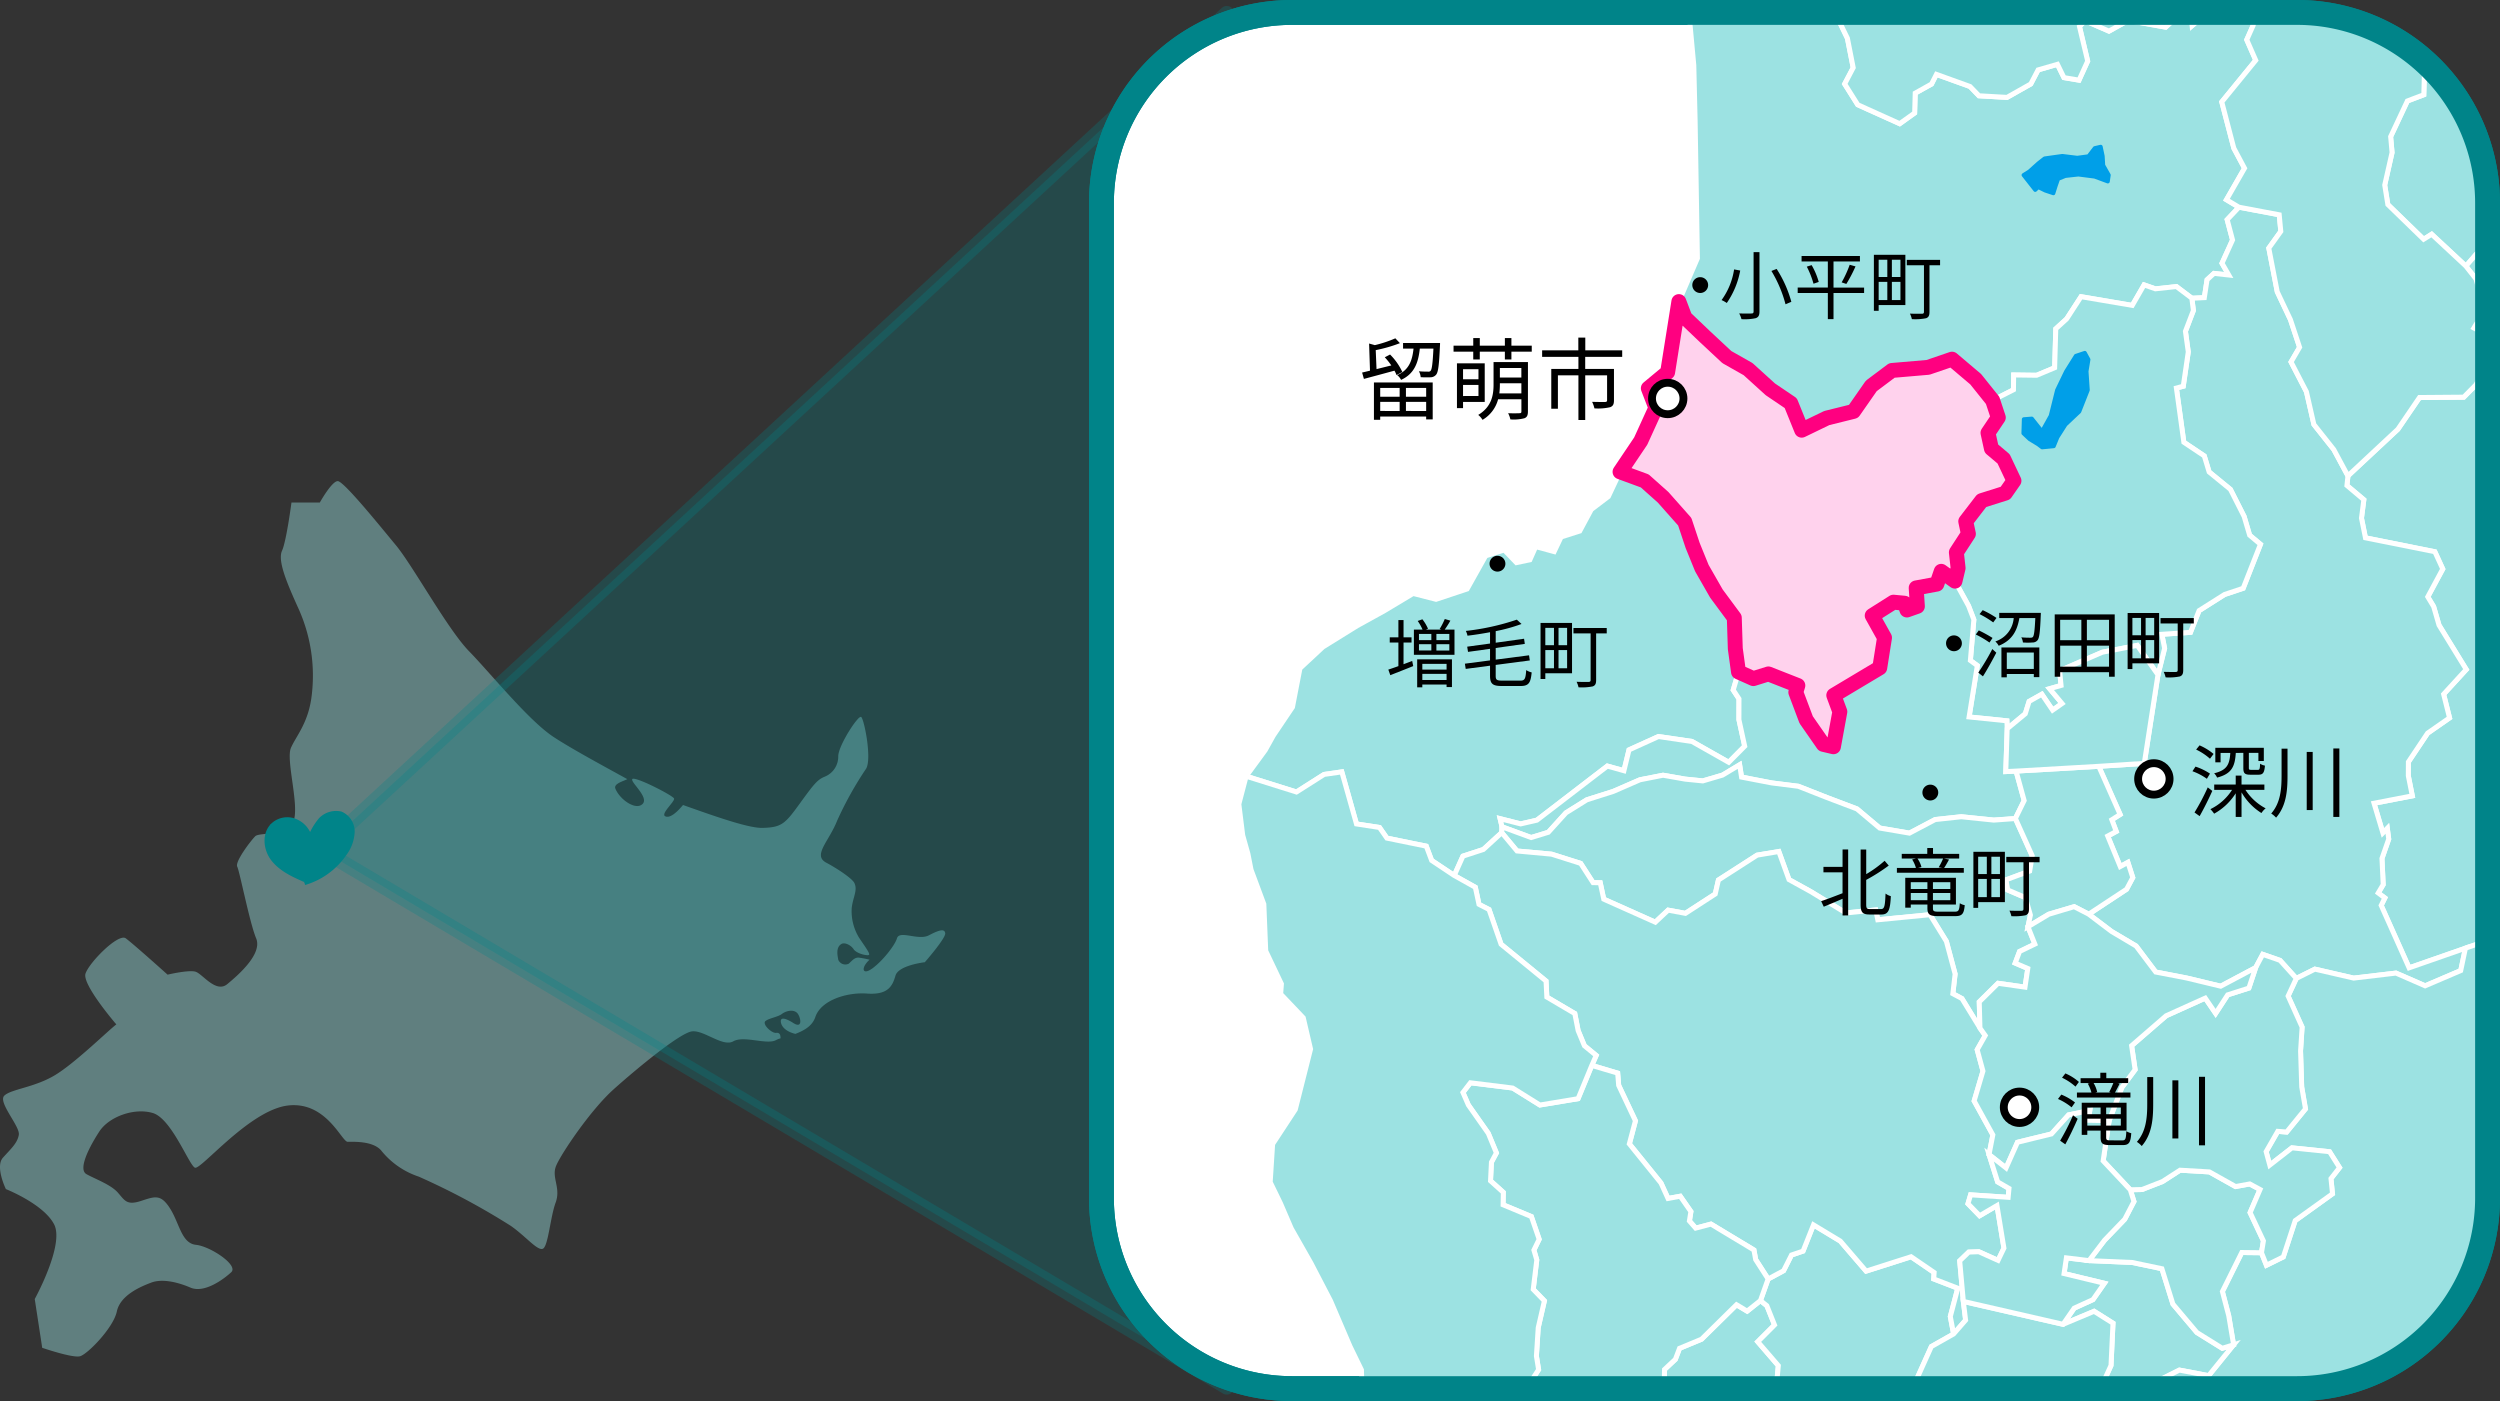 <svg xmlns="http://www.w3.org/2000/svg" xmlns:xlink="http://www.w3.org/1999/xlink" width="502.483" height="281.6" viewBox="0 0 502.483 281.6">
  <rect x="0" y="0" width="502.483" height="281.6" fill="#333333" stroke="none"/>
  <defs>
    <clipPath id="clip-path">
      <path id="長方形_1806" data-name="長方形 1806" d="M259.7,337.5h202A38.3,38.3,0,0,1,500,375.8v200a38.3,38.3,0,0,1-38.3,38.3h-202a38.3,38.3,0,0,1-38.3-38.3v-200A38.3,38.3,0,0,1,259.7,337.5Z" fill="none"/>
    </clipPath>
  </defs>
  <g id="グループ_3606" data-name="グループ 3606" transform="translate(-0.017 -335)">
    <g id="レイヤー_1" data-name="レイヤー 1">
      <path id="パス_6335" data-name="パス 6335" d="M186.7,523c-2.1,1.1-5.9-1.1-6.4.6s-3.8,5.6-5.7,6.5c-1.4.6-1.3-.9.2-2.2a17.651,17.651,0,0,0-2-.4c-1-.2-1.6.7-2.2,1.2a1.539,1.539,0,0,1-2.1-.8c-.1-.7-.6-2.5.7-3.2.6-.3,1.8.2,2.4,1.1s2.9,1.4,3.1,1.1-1-1.9-2-3.4a10.219,10.219,0,0,1-1.5-5.9c.2-2.2,1.3-3.7.5-5.2-.6-1-3.7-3-5.6-4-2.8-1.5.5-4.2,2.2-8.5a70.655,70.655,0,0,1,5.8-10.4c1.2-2-.4-10-1-10.4s-4.6,5.8-4.6,7.9a4.347,4.347,0,0,1-2.7,4.1c-1.5.6-2.2,1.5-5.1,5.5s-3.6,4.7-7.4,4.8c-2.8.1-9.8-2.4-16-4.6-1,1.2-2.5,2.7-3.5,2.3-1.2-.4,1.9-3,1.7-3.6s-8-4.6-8.4-3.9,4.1,4.2,1.6,5.3c-1.5.6-4.2-1.4-5-3.4-.4-1,1.7-1.5,2.4-1.9-4.9-2.7-11.2-6.1-14.7-8.4-5-3.2-12.8-12.9-17.1-17.3S83,448.7,79.6,444.6s-10.5-12.9-11.7-12.9-3.6,4.3-3.6,4.3H58.6s-1,7.7-1.9,9.7.9,6.3,3.3,11.6a32.768,32.768,0,0,1,2.7,17.2c-.6,5.7-3.1,8.3-4.2,10.8s1.9,12.1.4,15-6.7,1.9-7.6,2.8-4.1,5.1-3.6,6.1,2.5,11.3,3.8,14.4-3.5,7.3-5.8,9.2-5-2.1-6.4-2.5-5.6.6-5.6.6-6.9-6.2-8.4-7.3-7.4,4.9-8.1,7.1,6.2,10.2,6.2,10.2c-1.5,1.1-8.4,7.9-12.5,10.3s-8.6,2.7-10,4,3.2,6.2,2.9,7.9-1.6,2.8-3.2,4.6.6,6.3.6,6.3,7.6,3,9.7,7.1-3.9,15-3.9,15l1.5,9.8s6.1,2.1,7.6,1.7,6.7-5.7,7.4-9,4.8-5,6.9-5.8,5.1-.2,7.9,1,6.7-1.7,8.2-3.1-4.2-5.2-7.1-5.5-3.3-4.3-5.2-7.3-3.1-2.4-5.9-1.5-3.2-.1-4.6-1.7-4.5-2.7-6.3-3.7.7-5.7,2.6-8.6,6.9-4.8,10.7-3.7,7.3,10.5,8.5,11,11-11.6,18.7-12.5,10.8,7.3,12,7.3,5-.2,6.7,1.7a16.215,16.215,0,0,0,7.6,5.3,142.747,142.747,0,0,1,18.5,9.9c3,2.1,5.3,5,6.4,4.6s1.5-6.3,2.6-9.3-.9-5,.1-7.4,6.9-11.2,11.6-15.4,13.3-11.3,15.7-11.6,6.2,3.2,8.3,2,6.6.7,8.5-.2a4.18,4.18,0,0,1,1-.4c0-.6-.1-1.2-.9-1.1-.9.1-2.9-1.8-2.1-2.4s2.6-.8,3.4-1.5c1.1-.7,2.5-.8,3.1.1s.9,2.9-.8,1.9c-1.7-1.1-2.9-1.4-2.6-.1s1.9,2,2.9,2.2c1.8-.7,3.4-1.6,4-3.4,1.1-3.3,6.2-5,10.4-4.7s5.1-1.5,5.7-3.6,5.9-2.7,5.9-2.7,4.2-4.8,4.1-5.8S188.8,521.9,186.7,523Z" fill="#9ce2e2" opacity="0.432" style="isolation: isolate"/>
      <path id="パス_6336" data-name="パス 6336" d="M246.6,613.8l-182-108,182-168.1Z" fill="#008489" stroke="#008489" stroke-linecap="round" stroke-linejoin="round" stroke-width="3" opacity="0.275" style="isolation: isolate"/>
      <path id="長方形_1806-2" data-name="長方形 1806" d="M259.7,337.5h202A38.3,38.3,0,0,1,500,375.8v200a38.3,38.3,0,0,1-38.3,38.3h-202a38.3,38.3,0,0,1-38.3-38.3v-200A38.3,38.3,0,0,1,259.7,337.5Z" fill="#fff" stroke="#008489" stroke-linecap="round" stroke-linejoin="round" stroke-width="5"/>
      <path id="パス_6414" data-name="パス 6414" d="M61.3,511.8c-2.3-1-4.7-2.1-6.3-4.1s-1.9-5.2,0-6.9a4.157,4.157,0,0,1,4.4-.7,4.915,4.915,0,0,1,2.9,3.5,13.036,13.036,0,0,1,2.2-3.8,4.266,4.266,0,0,1,4-1.2,3.849,3.849,0,0,1,2.3,3.7,7.851,7.851,0,0,1-1.6,4.3,14.708,14.708,0,0,1-8,5.8" fill="#008489" stroke="#008489" stroke-miterlimit="10.001" stroke-width="1"/>
    </g>
    <g id="レイヤー_19" data-name="レイヤー 19">
      <g id="グループ_3615" data-name="グループ 3615">
        <g id="グループ_3614" data-name="グループ 3614" clip-path="url(#clip-path)">
          <g id="グループ_3606-2" data-name="グループ 3606">
            <path id="パス_6727" data-name="パス 6727" d="M601.311,318.739l.593-3.554-5.058-8.1.82-1.452-1.494-2.592-2.543-.983,1.519-2.9L591.8,294.78l.27-5.989-5.432-1.482-3.472.468-7.287-1.173L581.5,275l4.866-1.753,3.256-12.844-2.6-2.67-2.49-10.2.933-1.774-1.943-3.082,1.984-4.516,4.935-4.939,1.347-4.385-9.463-1.177-5.8.906-7.908-1.094-5.085-4.216-2.559-4.934-6.4.377-6.545,1.011L545.2,215l-5.987,2.039-4.847,3.893-4.632,3.059-6.769,1.845-6.778,4.636.253,7.354,1.818,6.306,1.592,8.926.416,9.439-5.182,3.556,1.3,3.464L515,272.629l-3.8,3.918-3.056,1.212.347,2.18,1.344,1.2,2.843,6.19,4.149,5.656,33.212.411,1.579,6.154,8.447.248,2.746,5.8,1.926,6.964,5.069,4.394,2.383,8.582,1.385,1.3,3.846-3.375,5.318,1.808,2.066,3.891,5.789,1.97,5.8-.944,2.659,1.145,2.446-2.575.019-4.2,3.639-3.323Z" fill="#9ce2e2" stroke="#fff" stroke-miterlimit="10" stroke-width="1"/>
            <path id="パス_6728" data-name="パス 6728" d="M542.529,349.013l1.058-8.7-4.276,1.846-3.6-.2-7.811,1.113-3.389-7.734-4.7-2.3-.513-5.308-3.025-2.217.224,3.537-2.582.217-1.782,3.716-2.782,4.3-.9,4.918-1.2,5.128-.488,4.717.885,5.373.436,4.263-3.642,2.944,1.73,7.4,2.251,6.157-2.322,2.249,3.2.732,5.909-.812,2.047,1.195,7.99-5.726,3.086.571,2.388-3.734,1.385-4.681,4.35,4.256,6.753-3.49,3.077-4.26L547.6,360.1l1.688-.281,1.119-3.57,2.714-2.915-6.51-1.686Z" fill="#9ce2e2" stroke="#fff" stroke-miterlimit="10" stroke-width="1"/>
            <path id="パス_6729" data-name="パス 6729" d="M672.2,388.572l-4.031.44-2.125-7.824,3.268-3.571-4.214-5.549,1.758-7.61-3.143-1.413-.578-8.668-1.35-4.275-2.116-2.3-1.407-10.413-3.466.881-6.2,4.692-2.521-5.122-3.228-4.524-6.094-5.081-3.171-3.038-4.794-.411-3.281,3.347-4.1.9-1.94,1.9-1.617-4.954-4.731.8-3.262,3.873-4.16,2-4.631.535-2.013-1.843-2.659-1.145-5.8.944-5.789-1.97-2.066-3.891-5.318-1.808-3.846,3.375-1.385-1.3-2.383-8.582-5.069-4.394-1.926-6.964-2.746-5.8-8.447-.248-1.579-6.154-33.212-.411-.607,3.549-4.3-.268-.112-2.273-5.3-4.686-2.888.267-2.865-1.33-2.891-3.912-7.325-.053-.024,3.57,1.162,2.086-2.094,1.094-4.2-2.929-1.51,4.091-2.069,1.27-1.746,5.635,2.33,3.284,4.923-3.075,2.157.689.628,4.689-1.578.733-1.447,4.173.858,1.877-1.369,5.375-7.389,5.859,1.342,2.468,2.209.491.2,4.32.659,2.491-2.286,3.562,2.534,7.766,3.48,5.664-.127,4.575-3.3,1.257-3.366,7.166.284,3.207-1.476,6.531.629,3.915,7.191,6.982,1.618-1.011,6.882,6.412,4.631-5.369,5.815-2.684,2.322-2.249-2.251-6.157-1.73-7.4,3.642-2.944-.436-4.263-.885-5.373.488-4.717,1.2-5.128.9-4.918,2.782-4.3,1.782-3.716,2.582-.217-.224-3.537,3.025,2.217.513,5.308,4.7,2.3,3.389,7.734,7.811-1.113,3.6.2,4.276-1.846-1.058,8.7,4.085,2.638,6.51,1.686,2.559,2.114.159,4.758,1.958,5,2.579,4.422,2.028,5.833-1.053,7.323-.414,6.514.608,3.983-1.942,4.835,2.783,4.554,2.239,2.046,7.689-6.3,4.16.118,3.341-5.471,5.692-.581,5.633-2.474-.389-2.76,6.373-1.9,4.477,3.774,2.81.639,1.677,2.195,10.684-3.719,2.568,3.8,6.634,5.471,1.535,4.843,2.957,3.234.973,7.108,5.108,5.695,4.182,3.692,6.015,3.589.173,1.578,5.237.739L656,425.568l.446-4.241,5.331-4.355,2.967.733,1.227-2.667,3.962-1.16,4.976-12.835Z" fill="#9ce2e2" stroke="#fff" stroke-miterlimit="10" stroke-width="1"/>
            <path id="パス_6730" data-name="パス 6730" d="M507.951,418.344l2.573-3.071,3.483.5.259-3.752,2.485-1.229,2.91,2.056,2.1-1.757,7.689-1.5,6.392,2.3,6.356,1.036,3.216,4.172,2.931-1.54,1.383-4.682-.435-2.5,2.832-2.64,1.78,2.984,4.163.184,5.268,3.472,1.286-7.654-2.239-2.046-2.783-4.554,1.942-4.835-.608-3.983.414-6.514,1.053-7.323-2.028-5.833-2.579-4.422-1.958-5-.159-4.758-2.559-2.114-2.714,2.915-1.119,3.57-1.687.281-1.322,4.389-3.077,4.26-6.753,3.49-4.35-4.256-1.385,4.681-2.388,3.734-3.086-.571-7.99,5.726-2.047-1.195-5.909.812-3.2-.732-5.815,2.684-4.631,5.369,2.028,2.584,1.744,6.27-2.171,3.579,2.827,1.455-.091,5.46-2.314,4.486,3.6,3.141Z" fill="#9ce2e2" stroke="#fff" stroke-miterlimit="10" stroke-width="1"/>
            <path id="パス_6731" data-name="パス 6731" d="M535.845,411.9l-6.392-2.3-7.689,1.5-2.1,1.757-2.91-2.056-2.485,1.229-.259,3.752-3.483-.5-2.573,3.071.484,4.263-3.074,3.725-.187,8.444,2.669,7.794,1.992.535-2.877,6.7,3.854,6.476-1.188,5.438,1.22,7.772-.041,5.681,4.295-.433-.207-2.5,3.4-1.38,2.18-4.518,6.723-6.215,10.064-5.7-5.592-6.3,5.68-5.744-.044-3.628-.112-5.689,2.413-6.932,5.816-9.033-3.216-4.172Z" fill="#9ce2e2" stroke="#fff" stroke-miterlimit="10" stroke-width="1"/>
            <path id="パス_6732" data-name="パス 6732" d="M565.479,449.142l5.262-8.924,1.806-4.015,3.2-1.689,3.162-6.081-3.589-4.881-2.471-1.108-2.782-5.959-.427-3.91,5.4-1.716-.408-4.669,3.391-2.951-1.548-4.7-4.16-.118-7.689,6.3-1.286,7.654-5.268-3.472-4.163-.184-1.78-2.984-2.832,2.64.435,2.5-1.383,4.682,1.744,3.954.549,7.7,1.394,7.077.493,6.249,1.421,7.221,1.336,8.661,2.26-.454Z" fill="#9ce2e2" stroke="#fff" stroke-miterlimit="10" stroke-width="1"/>
            <path id="パス_6733" data-name="パス 6733" d="M517.946,554.521l4.788-3.871.028-3.6,1.849-4.521,4.446-4.031,3.275.964,3.648-3.256.038-5.162,2.5-2.015.472-2.5-1.807-.794.259-4.223,8.929.848,5.052,5.664.54,4.226,4.159,4.248,5.535,1.758,2.611-1.237,10.19-.254,2.612-1.7,5.435-.44-.986-6.1-15.061,1.947-1.48,1.554-16.525-16.213-1.479,1.554-5.055-4.882-5-12.7L540,496.513l12.721,6.81,6.3,5.2.778-16.1,2.333.169,2.543-2.954,7.788,1.3,7.752,7.861,7.344.505,3.055,2.7,8.913-1.077,3.83,4.37.769,2.845,6.326,1.589,7.89,5.817,8.471-1.271,4.64.462-1.469-7.645,1.677-3.268-2.443-2.433.449-4.119-5.582-6.929-3.212,2.066-6.744,1.542-5.852-5.341-8.135.9-4.744-4.15-10.48-.3-1.208-6.728-5.092,2.16-2.832-4.284-5.086-1.89-2.53-3.124-12.879-14.768-1.336-8.661-1.421-7.221-.493-6.249-1.394-7.077-.549-7.7-1.744-3.954-2.931,1.54-5.816,9.033-2.413,6.932.112,5.689.044,3.628-5.68,5.744,5.592,6.3-10.064,5.7-6.723,6.215-2.18,4.518-3.4,1.38.207,2.5-4.295.433.041-5.681-1.22-7.772,1.188-5.438-3.854-6.476,2.877-6.7-1.992-.535-2.669-7.794.187-8.444,3.074-3.725-.484-4.263-6.672-2.874-3.6-3.141-2.462,2.5-8.894.072-4.34,6.372-10.045,9.372-.205,1.94,3.4,2.857-.476,3.7.8,3.961,13.949,2.794,1.587,3.468-3.012,5.595,1.18,1.96,1.082,3.735,5.475,8.907-4.551,4.971,1.191,4.755-4.411,3.073-3.862,5.783-.016,2.785.805,4.032-7.7,1.488,1.785,5.972.893-.911.281,2.138-1.358,3.893.245,5.259-1,1.683,1.336,1-.739,1.5,5.612,12.549,11.327-3.95,7.562-2.637,3.055,3.105-.505,2,2.578,1.761,1.595,3.984-1.342,4.063.733,3.309-1.984,2.989,1.936,12.728,2.7,6.64,5.543,3.036,1.826-5.46Z" fill="#9ce2e2" stroke="#fff" stroke-miterlimit="10" stroke-width="1"/>
            <path id="パス_6734" data-name="パス 6734" d="M631.439,412.693l-.973-7.108-2.957-3.234-1.535-4.843-6.634-5.471-2.568-3.8-10.684,3.719-1.677-2.195-2.81-.639-4.477-3.774-6.373,1.9.389,2.76-5.633,2.474-5.692.581-3.341,5.471,1.548,4.7-3.391,2.951.408,4.669-5.4,1.716.427,3.91,2.782,5.959,2.471,1.108,3.589,4.881-3.162,6.081,7.02,3.7,4.744,1.388,6.251,1.43,4.91,1.014,4.116-.283,4.766-1.5,2.32,11.24,2.7,3.4.43,2.184,2.443.98.691,2.428,5.62-5.8-1.651-3.157,2.754-12.478.283-5.7-1.742-1.217.98-5.454,5.422-2.405,4.533,2.438,5.237.5,3.159-5.141-4.182-3.692Z" fill="#9ce2e2" stroke="#fff" stroke-miterlimit="10" stroke-width="1"/>
            <path id="パス_6735" data-name="パス 6735" d="M613,457.084l-.43-2.184-2.7-3.4-2.32-11.24-4.766,1.5-4.116.283-4.91-1.014-6.251-1.43-4.744-1.388-7.02-3.7-3.2,1.689-1.806,4.015-5.262,8.924-7.934,6.83-2.26.454,12.879,14.768,2.53,3.124,5.086,1.89,2.832,4.284,5.092-2.16,1.208,6.728,10.48.3,4.744,4.15,8.135-.9,5.852,5.341,6.744-1.542,3.212-2.066-4.154-13.351.527-1.453-1.9-6.19-2.813-4.587.4-4.271-.691-2.428Z" fill="#9ce2e2" stroke="#fff" stroke-miterlimit="10" stroke-width="1"/>
            <path id="パス_6736" data-name="パス 6736" d="M583.927,525.859l-5.971-7.526-9.742-6.6-4.683-1.924-4.515-1.281-6.3-5.2L540,496.513l-3.075,3.262,5,12.7,5.055,4.882,1.479-1.554,16.525,16.213,1.48-1.554,15.061-1.947.986,6.1,4.195-1.542,7.45,3.79,7.161-.393-8.053-6.32Z" fill="#9ce2e2" stroke="#fff" stroke-miterlimit="10" stroke-width="1"/>
            <path id="パス_6737" data-name="パス 6737" d="M445.456,335.963l-4.816,4.168-.094-1.567-2.744-.422-2.5,2.315-7.559-1.344-3.843,2.144-4.8-2.092-1.136,1.158,1.656,6.959-1.738,3.83-3.025-.507-1.312-2.676-3.888,1.123-1.476,2.826-4.778,2.7-5.628-.323-1.8-1.867-6.758-2.438-.981,1.942-3.282,1.83-.111,3.986-3.008,2.152-8.423-3.8-2.632-4.183,1.714-3.264-1.166-5.92-2.587-5.339-4.038-5.075-4.785-1.736-2.025-2.32,2.691-6.526-3.088-.518-2.618-4.656-2.967-.358-3.813-3.422-5.107.466-2.5,1.758.353,9.389-.121,7.507-1.408,3.885,1.146,12.376.268,11.265.229,13.767.228,13.766-3.739,8.7,1.218,3.209,4.011,3.826,4.414,4.118,4.273,2.421,4.48,4.064,4.1,2.775,2.2,5.436,5.036-2.439,5.377-1.335,3.57-5.124,4.144-3.108,7.259-.623,4.824-1.648,4.767,4.039,3.4,4.248,4.195-2.132.039-2.973,4.614.061,3.625-1.516.225-7.827,2.193-2,2.882-4.45,10.3,1.749,2.37-4.121,2.262.79,4.24-.455,3.1,2.338,2.505-.118.548-3.6,1.391-1.275,2.97.327-1.36-2.369,2.124-4.675-1.082-4.082,2.367-2.508-2.507-1.5,3.633-6.33L449,364.778l-2.422-9.293,6.83-8.368-1.807-4.125,1.3-2.918.049-7.075-5.532-1.862Z" fill="#9ce2e2" stroke="#fff" stroke-miterlimit="10" stroke-width="1"/>
            <path id="パス_6738" data-name="パス 6738" d="M348.6,459.16l-3.6-4.866-2.926-5.105-1.856-4.566-1.584-4.763-4.347-4.909-3.692-3.293-4.968-1.826-2.336,4.967-3.426,2.6-2.328,4.339-3.741,1.187-1.4,2.948-3.706-1-1.173,2.639-2.716.577-2.438-2.545-3.742,1.182-3.727,6.661-6.243,2.074-4.6-1.179-5.819,3.49-5.474,3.023-6.852,4.25-4.6,4.288-1.507,7.793-3.84,5.711-1.639,2.939-3.833,5.243,10.108,3.171,5.565-3.535,3.552-.512,2.95,10.467,4.626.712,1.487,2.138,7.916,1.62,1.083,2.87,4.534,3.023,1.746-3.9,4.11-1.341,3.69-3.388.063-1.174-.389-1.626,4.13,1.049,3.268-.754,14.158-10.869,3.333.933,1.019-4.185,5.918-2.684,6.733.992,7.389,4.185,3.215-3.237-1.162-5.334.011-4.191-1.159-1.769,1.072-3.62-.645-4.687Z" fill="#9ce2e2" stroke="#fff" stroke-miterlimit="10" stroke-width="1"/>
            <path id="パス_6739" data-name="パス 6739" d="M437.235,259.255l-.984-7.937-1.742-6.354-.98-5.165-3.829-5.56-2.294-.79-.609-4.993-7.015-4.72-2.027,1.383-6.243,4.391-6.359,3.061-2.978,3.854-1.508,5.939-4.116,4.556-5.424.512-6.986-1.381-6.928-1.874-2.826-5.606-4.851-5.136-3.05-3.141-4.091,8.46-6.43,7.566-.983,5.771-2.714,3.286-2.072,2.505-1.59,5.135,3.932,2.253,6.843,6.127.479,5.248,2.8-.193,2.95,4.814,3.8.369,1.661,1.278.217,4.3,5.447,2.739L380.2,290l6.066,2.667,3.295-.5,6.562,1.169,4.072,1.28.187,1.7,3.372,2.215,2.847-.893,2.262,2.016,2.854.617,2.934,3.739,3.611,3.1.1,2.173,1.752,1.019,6.5.843-.184,2.579,5.056,3.213,2.9-2.473,4.168-.537,1.62-5.494,2.37-1.556,2.033,2.311,2.965-2.136,3.282-.432-1.2-5.526-1.549-.978.458-1.541-3.055-2.338-2.106,1.487-2.254-2.006,2.626-1.964-2.116-5.888,5.995-3.428,1.771-.119-1.6-6.7,1.284-2.1-1.226-2.947,1.89-3.849-1.736-2.248-4.433-1.107-1.421-4.121-3.4-.041Z" fill="#9ce2e2" stroke="#fff" stroke-miterlimit="10" stroke-width="1"/>
            <path id="パス_6740" data-name="パス 6740" d="M440.183,308.436l-1.62,5.494-4.168.537-2.9,2.473-5.056-3.213.184-2.579-6.5-.843-1.752-1.019-.1-2.173-3.611-3.1-2.934-3.739-2.854-.617-2.262-2.016-2.847.893-3.372-2.215-.187-1.7-4.072-1.28-6.562-1.169-3.295.5L380.2,290l-3.469-.049-5.447-2.739-.217-4.3-1.661-1.278-3.8-.369-2.95-4.814-2.8.193-.479-5.248-6.843-6.127-3.932-2.253L347,269.089l-4.006,5.566-4.375.711.289,9.78,1.165,7.6.969,9.321-1.016,7.411.471,5.483,2.5-1.758,5.107-.466,3.813,3.422,2.967.358,2.618,4.656,3.088.518-2.691,6.526,2.025,2.32,4.785,1.736,4.038,5.075,2.587,5.339,1.166,5.92-1.714,3.264,2.632,4.183,8.423,3.8,3.008-2.152.111-3.986,3.282-1.83.981-1.942,6.758,2.438,1.8,1.867,5.628.323,4.778-2.7,1.476-2.826,3.888-1.123,1.312,2.676,3.025.507,1.738-3.83-1.656-6.959,1.136-1.158,4.8,2.092,3.843-2.144,7.559,1.344,2.5-2.315,2.744.422.094,1.567,4.816-4.168,1.961-4.827L452.949,333l3.127-6.378-.783-5.169-3.757.311-2.753-1.879-3.264-1.834L444.646,315l1.579-2.152-1.639-3.654-2.033-2.311Z" fill="#9ce2e2" stroke="#fff" stroke-miterlimit="10" stroke-width="1"/>
            <path id="パス_6741" data-name="パス 6741" d="M439.273,401.6l.574,4.127-1.009,6.909-1.381.364,1.5,10.9,4.108,2.746.977,3.229,4.276,3.494,2.754,5.447,1.11,3.766,2.173,1.821-3.474,8.838-3.736,1.25-5.128,3.246-1.727,4.358-5.76.4.559,2.821-1.333,5.32L431,488.429l-9.157.593,4.3,9.683-1.67,1.061.887,2.352-1.717.923,2.524,6.132,1.537-.841.981,3.061-1.253,2.342-7.6,5.008,4.6,3.479,4.923,2.917,3.941,5.231,6.214,1.2,6.846,1.648,7.034-3.736,1.419-2.659,3.466,1.212,3.27,3.626,3.755-1.871,7.789,1.8,8.5-1.008,5.862,2.559,7.157-3.064.948-4.5-11.327,3.95-5.612-12.549.739-1.5-1.336-1,1-1.683-.245-5.259,1.358-3.893-.281-2.138-.893.911-1.785-5.972,7.7-1.488-.805-4.032.016-2.785,3.862-5.783,4.411-3.073-1.191-4.755,4.551-4.971-5.475-8.907-1.082-3.735-1.18-1.96,3.012-5.595-1.587-3.468L475.456,443.1l-.8-3.961.476-3.7-3.4-2.857.205-1.94-2.835-5.279-4-5.047-1.506-6.584-3.089-5.976,1.719-2.953-1.838-5.554-2.653-5.6-1.7-8.775,2.414-3.365-.317-3.337-8.1-1.527-2.367,2.508,1.082,4.082-2.124,4.675,1.36,2.369-2.97-.327-1.391,1.275-.548,3.6-2.505.118.309,2.466Z" fill="#9ce2e2" stroke="#fff" stroke-miterlimit="10" stroke-width="1"/>
            <path id="パス_6742" data-name="パス 6742" d="M458.442,381.509l-2.414,3.365,1.7,8.775,2.653,5.6,1.838,5.554-1.719,2.953,3.089,5.976,1.506,6.584,4,5.047,2.835,5.279,10.045-9.372,4.34-6.372,8.894-.072,2.462-2.5,2.314-4.486.091-5.46-2.827-1.455,2.171-3.579-1.744-6.27-2.028-2.584-6.882-6.412-1.618,1.011-7.191-6.982-.629-3.915,1.476-6.531-.284-3.207,3.366-7.166,3.3-1.257.127-4.575-3.48-5.664-2.534-7.766,2.286-3.562-.659-2.491-.2-4.32-2.209-.491-1.342-2.468,7.389-5.859,1.369-5.375-.858-1.877,1.447-4.173,1.578-.733-.628-4.689-2.157-.689-4.923,3.075-2.33-3.284,1.746-5.635,2.069-1.27,1.51-4.091,4.2,2.929,2.094-1.094-1.162-2.086.024-3.57,7.325.053,2.891,3.912,2.865,1.33,2.888-.267,5.3,4.686.112,2.273,4.3.268.607-3.549-4.149-5.656-2.843-6.19-1.344-1.2-.347-2.18,3.056-1.212,3.8-3.918,1.384-3.111-1.3-3.464,5.182-3.556-.416-9.439-1.592-8.926-6.666,3.507-7.53-5.68-3.215-.479-3.785-5.267-.33-3-2.348-1.868-1.787-4.76-2.664-1.667-3.337.5-.994-2.89-6.146-4.869-6.358-2.264-8.03,1.529-1.053,4.564.036,3.489-1.673,5.208-4.984.137-2.08,2.074-.653,3.116-3.46,3.807-3.031,2.367-4.739.8-.805,3L439.2,247l1.436,5.724,1.447.309.077,8.219,1.421,4.121,4.433,1.107,1.736,2.248-1.89,3.849,1.226,2.947-1.284,2.1,1.6,6.7-1.771.119-5.995,3.428,2.116,5.888-2.626,1.964,2.254,2.006,2.106-1.487,3.055,2.338-.458,1.541,1.549.978,1.2,5.526-3.282.432-2.965,2.136,1.639,3.654L444.646,315l.873,3.052,3.264,1.834,2.753,1.879,3.757-.311.783,5.169L452.949,333l-.049,7.075-1.3,2.918,1.807,4.125-6.83,8.368L449,364.778l2.151,4.034-3.633,6.33,2.507,1.5,8.1,1.527Z" fill="#9ce2e2" stroke="#fff" stroke-miterlimit="10" stroke-width="1"/>
            <path id="パス_6743" data-name="パス 6743" d="M527.883,605.187,528,602.5l-1.3-6.568-.386-3.268,3.5-4.508-1.673-3.689-5.185-4.26-1.482.848-1.318-5.406-1.129-.323-1.614-3.922.014-4.847-5.543-3.036-2.7-6.64-1.936-12.728,1.984-2.989-.733-3.309,1.342-4.063-1.595-3.984-2.578-1.761.505-2-3.055-3.105-7.562,2.637-.948,4.5-7.157,3.064-5.862-2.559-8.5,1.008-7.789-1.8-3.755,1.871-1.65,3.545,2.819,6.248-.311,4.782.232,7.246.755,4.4-3.788,4.653-1.783-.138-2.341,4.081.736,2.706,4.458-3.472,7.557.785,2.008,3.187-1.724,2.21.309,3.052-7.5,5.391-2.391,7.3-3.385,1.667-1-2.509-3.959-.044-3.895,7.843,1.272,4.851.984,5.849-5.037,6.216.1,6.452-1.124,1.4.674,8.336,2.118,1.077.325,2.64-1.961,2.986,1.8,1.884-1.168,1.99-1.513.2,3.111,5.692-1.322,3.595-3.378,5.774,3.187,4.986,5.523,4.195-.162,5.535,2.2.182.584,4,3.149,5.7,3.031,8.068,3.464,1.526,4.174-1.052,1.334-2.022,4.559.594-.149,1.275,7.532,6.383,6.829-1.761,2.978,1.227,5.257-1.513,1.286-3.742,4.708.066,3.62-1.086.344-3.66-.545-6.449,1.637-4.163,1.265-8.38-4.166-5.2,1.716-4.26.67-4.119,4.4-3.227-1.848-4.75.627-2.845,3.389-3.1,9.2-4.571,3.268-2.505-2.678-4.556,1.943-3.535,1.862-2.427.325-4.173,3.463-3.055.148-3.777Z" fill="#9ce2e2" stroke="#fff" stroke-miterlimit="10" stroke-width="1"/>
            <path id="パス_6744" data-name="パス 6744" d="M396.745,459.548l-.7,8.2,1.4,1.031-1.658,10.32,7.6.782.06,1.589,3.639-3.011.771-2.483,2.557-1.441,2.165,3.2,1.9-1.336-2.5-2.98,2.3-.65-.29-2.951,8.569-3.722,7.036-1.38,4.16,5.913,1.333-5.32-.559-2.821,5.76-.4,1.727-4.358,5.128-3.246,3.736-1.25,3.474-8.838-2.173-1.821-1.11-3.766-2.754-5.447-4.276-3.494-.977-3.229-4.108-2.746-1.5-10.9,1.381-.364,1.009-6.909-.574-4.127,1.6-4.19-.309-2.466-3.1-2.338-4.24.455-2.262-.79-2.37,4.121-10.3-1.749-2.882,4.45-2.193,2-.225,7.827-3.625,1.516-4.614-.061-.039,2.973-4.195,2.132,1.145,3.452-2.074,3.088.689,3.154,2.449,2.066,2.083,4.408-1.724,2.479-4.753,1.5-3.214,4.18.532,2.51-2.419,3.72.35,3.152-.628,2.629,2.724,4.964Z" fill="#9ce2e2" stroke="#fff" stroke-miterlimit="10" stroke-width="1"/>
            <path id="パス_6745" data-name="パス 6745" d="M311.222,502.275l3.543-3.912,4.2-2.618,5.289-1.677,5.388-2.345,4.639-.914,4.447.782,3.548.358,3.948-1.162,3.449-2.072.385,2.471,6.072,1.171,5.354.675,5.7,2.248,6.069,2.3,4.575,3.843,5.978,1.023,5.171-2.728,5.237-.565,6.544.675,4.337-.314,1.766-3.6-1.629-5.927-2.06.1.278-8.612-.06-1.589-7.6-.782,1.658-10.32-1.4-1.031.7-8.2-1.063-2.771-2.724-4.964L390.2,449.84l-.882,2.568-4.155.764.243,3.7-2.1.741-.473-1.362-2.239-.209-4.268,2.7,2.474,4.435-.959,6.056-9.24,5.526,1.221,3.295-1.29,7.045-2.047-.484-3.433-4.936-2.083-5.535.411-1.356-5.921-2.326-3.02.942-2.986-1.336-1.072,3.62,1.159,1.769-.011,4.191,1.162,5.334-3.215,3.237-7.389-4.185-6.733-.992-5.918,2.684-1.019,4.185-3.333-.933-14.158,10.869-3.268.754-4.13-1.049.389,1.626,5.855,2.157Z" fill="#9ce2e2" stroke="#fff" stroke-miterlimit="10" stroke-width="1"/>
            <path id="パス_6746" data-name="パス 6746" d="M311.872,506.679l5.846,1.859,2.49,3.861,1.441.025.708,3.3,10.357,4.628,2.585-2.421,3.468.644,6-3.893.637-2.807,7.78-5,4.361-.731,2.045,5.645,4.353,2.4,7.063,4.3,6.015-.6.411,1.978,10.493-1.023,3.293,5.344,1.76,6.571-.457,3.962,1.833.983,3.626,5.928-.144-5.262,3.775-3.733,5.422.775.559-3.749-2.532-1.086.879-2.336,3.073-1.485-1.386-3.485.487-2.332-1.02-3.526-3.537-1.52-.35-2.044,4.763-1.761.506-3.064-3.383-7.5-4.337.314-6.544-.675-5.237.565-5.171,2.728-5.978-1.023-4.575-3.843-6.069-2.3-5.7-2.248-5.354-.675-6.072-1.171-.385-2.471-3.449,2.072-3.948,1.162-3.548-.358-4.447-.782-4.639.914-5.388,2.345-5.289,1.677-4.2,2.618-3.543,3.912-3.452,1.055-5.855-2.157-.063,1.174,3.072,3.689Z" fill="#9ce2e2" stroke="#fff" stroke-miterlimit="10" stroke-width="1"/>
            <path id="パス_6747" data-name="パス 6747" d="M340.1,660.761l-2.259-8.345,6.155-5.1-3.488-5.155,5.084,2.113,1.909-5.6,12.663-2.778,3.5,1.617.688-2.3-.469-2.882,3.24-5.758-3.552-4.684-4.524-1.623-2.1-5.435.5-5.35-4.135-4.8,3.371-3.375-1.537-3.859-1.287-1.039-2.674,2.122-2.136-1.287-7.033,6.929-4.419,1.833-.838,2.207-2.179,2.041-.035,1.812-2.337,1.645-4.566,5.661-5.967,4.549-2.248.606-.766,7.846-3.515,4.239,5.543,7.014.628,3.064-1.312,2.151,1.89,4.116.714,6.668,3.844-.025-1.179,2.056,8.89-.367.38-2.339Z" fill="#9ce2e2" stroke="#fff" stroke-miterlimit="10" stroke-width="1"/>
            <path id="パス_6748" data-name="パス 6748" d="M356.686,601.306l-3.371,3.375,4.135,4.8-.5,5.35,2.1,5.435,4.524,1.623,3.552,4.684-3.24,5.758.469,2.882,3.61-7.8,4.987.173,7.466-3.89.583-4.835.716-2.982,2.323-.945,4.174-9.284,4.461-2.521-.661-3.507,1.5-5.692-4.829-1.862.077-1.3-4.632-3.165-9.039,2.888L369.9,584.45l-5.4-3.262-2.093,5.274-2.319.782-1.589,3.155-3.1,1.667-1.542,4.342,1.287,1.039Z" fill="#9ce2e2" stroke="#fff" stroke-miterlimit="10" stroke-width="1"/>
            <path id="パス_6749" data-name="パス 6749" d="M360.1,587.244l2.319-.782,2.093-5.274,5.4,3.262,5.182,6.031,9.039-2.888,4.632,3.165-.077,1.3,4.829,1.862-1.5,5.692.661,3.507,2.422-2.782-.46-3.758-.738-8.153,1.824-1.761,2.017-.072,3.867,1.739,1.183-2.465-1.4-8.558-3.483,2.041-2.344-2.414.526-1.78,7.552.5.167-1.783-2.283-1.322-1.727-5.482.771-3.962-3.76-6.828,1.774-6-1.165-4.286,1.62-2.857-1.058-1.5-3.626-5.928-1.833-.983.457-3.962-1.76-6.571-3.293-5.344-10.493,1.023-.411-1.978-6.015.6-7.063-4.3-4.353-2.4-2.045-5.645-4.361.731-7.78,5-.637,2.807-6,3.893-3.468-.644-2.585,2.421-10.357-4.628-.708-3.3-1.441-.025-2.49-3.861-5.846-1.859-6.948-.644-3.072-3.689-3.69,3.388-4.11,1.341-1.746,3.9,4.239,2.364.737,3.432,2.019,1.039,2.421,6.982,9.036,7.394.161,3.221,5.618,3.312.672,3.428,1.257,3.039,2.369,1.95-.884,2.006,5.21,1.554.2,2.452,3.367,7.13-1.225,4.634,6.362,7.874,1.415,3.1,2.452-.452,2.146,3.086-.3,1.887,1.261,1.441,3.064-.813,8.643,5.206.349,1.924,2.505,3.9,3.1-1.667Z" fill="#9ce2e2" stroke="#fff" stroke-miterlimit="10" stroke-width="1"/>
            <path id="パス_6750" data-name="パス 6750" d="M441.583,602.826l-4.819-5.714L434.549,590l-5.951-1.25-8.7-.38-4.551-.556-.466,3.162,8.1,1.956-2.292,3.278-3.766,1.714-2.254,3.256,6.248-2.621,3.8,2.393-.4,8.493-2.844,6.248,4.937-.6,5.157-1.457,6.5-3.256,5.863,1.121,5.037-6.216-2.281.713Z" fill="#9ce2e2" stroke="#fff" stroke-miterlimit="10" stroke-width="1"/>
            <path id="パス_6751" data-name="パス 6751" d="M452.268,578.723l2-4.643-2.077-1.115-2.849.524-5.254-2.942-5.905-.345-3.534,2.283-4.1,1.6-2.359.053.736,2.355-1.851,3.56-4.066,4.226-3.113,4.094,8.7.38,5.951,1.25,2.215,7.108,4.819,5.714L446.678,606l2.281-.713-.984-5.849-1.272-4.851,3.895-7.843,3.959.044.388-2.377Z" fill="#9ce2e2" stroke="#fff" stroke-miterlimit="10" stroke-width="1"/>
            <path id="パス_6752" data-name="パス 6752" d="M431.562,613.639l-5.157,1.457-4.937.6,2.844-6.248.4-8.493-3.8-2.393-6.248,2.621-20.032-4.6.46,3.758-2.422,2.782-4.461,2.521-4.174,9.284-2.323.945L381,618.854l9.3,2.276.5-2.031,11.927,3.162,3.242-.195,3.789,3.45-.027,2.113,1.44.722,3.849-1.008,3.717,2.628,1.873.258,4.356-7.689,3.593-1.127,1.653-2.913,5.436-5.8,2.638.383,3.2,3.318,1.414,2.951,1.124-1.4-.1-6.452-5.863-1.121Z" fill="#9ce2e2" stroke="#fff" stroke-miterlimit="10" stroke-width="1"/>
            <path id="パス_6753" data-name="パス 6753" d="M438.282,613.083l-2.638-.383-5.436,5.8-1.653,2.913-3.593,1.127-4.356,7.689-1.873-.258-3.717-2.628-3.849,1.008-1.44-.722.027-2.113-3.789-3.45-3.242.195L390.8,619.1l-.5,2.031-9.3-2.276-.583,4.835-7.466,3.89-4.987-.173-3.61,7.8-.688,2.3-3.5-1.617L347.5,638.667l-1.909,5.6,15.877,8.838,4.954,5.711,5.709,6.5,3.984,8.034,4.457,2.917,3.3-3.824,6.15-.151,4.92-3.8-.317-1.764,2.917-1.4,1.414-3.234,7.119-2.6,2.281,1.906,4.351.173,3.286-3.359,8.753-3.764,1.618.254,5.3-7.56.138-4.455,2-3.259.118-2.813,1.72-1.272,7.535,3.13,1.513-.2,1.168-1.99-1.8-1.884,1.961-2.986-.325-2.64-2.118-1.077-.674-8.336L441.48,616.4Z" fill="#9ce2e2" stroke="#fff" stroke-miterlimit="10" stroke-width="1"/>
            <path id="パス_6754" data-name="パス 6754" d="M454.814,526.823l-1.419,2.659-1.372,4.113-4.259,1.36-2.419,3.726-2.088-3.073-7.852,3.544-6.951,6.019.707,4.816-2.677,3.6-2.546,6.656-1.2,8.078,5.457,5.815,2.359-.053,4.1-1.6,3.534-2.283,5.905.345,5.254,2.942,2.849-.524,2.077,1.115-2,4.643,2.676,5.689-.388,2.377,1,2.509,3.385-1.667,2.391-7.3,7.5-5.391-.309-3.052,1.724-2.21-2.008-3.187-7.557-.785-4.458,3.472-.736-2.706,2.341-4.081,1.783.138,3.788-4.653-.755-4.4-.232-7.246.311-4.782-2.819-6.248,1.65-3.545-3.27-3.626Z" fill="#9ce2e2" stroke="#fff" stroke-miterlimit="10" stroke-width="1"/>
            <path id="パス_6755" data-name="パス 6755" d="M416.908,517.232l2.932,1.51,7.6-5.008,1.253-2.342-.981-3.061-1.537.841-2.524-6.132,1.717-.923-.887-2.352,1.67-1.061-4.3-9.683-16.618.961,1.629,5.927-1.766,3.6,3.383,7.5-.506,3.064-4.763,1.761.35,2.044,3.537,1.52,1.02,3.526-.487,2.332,4.179-2.511Z" fill="#9ce2e2" stroke="#fff" stroke-miterlimit="10" stroke-width="1"/>
            <path id="パス_6756" data-name="パス 6756" d="M431,488.429l2.752-17.8-4.16-5.913-7.036,1.38-8.569,3.722.29,2.951-2.3.65,2.5,2.98-1.9,1.336-2.165-3.2-2.557,1.441-.771,2.483-3.639,3.011-.278,8.612,2.06-.1,16.618-.961Z" fill="#9ce2e2" stroke="#fff" stroke-miterlimit="10" stroke-width="1"/>
            <path id="パス_6757" data-name="パス 6757" d="M405.524,564.586l6.822-1.67,3.447-3.827,4.26-.885-.311,1.962,4.194.081,2.546-6.656,2.677-3.6-.707-4.816,6.951-6.019,7.852-3.544,2.088,3.073,2.419-3.726,4.259-1.36,1.372-4.113-7.034,3.736-6.846-1.648-6.214-1.2-3.941-5.231-4.923-2.917-4.6-3.479-2.932-1.51-5.1,1.523-4.179,2.511,1.386,3.485-3.073,1.485-.879,2.336,2.532,1.086-.559,3.749-5.422-.775-3.775,3.733.144,5.262,1.058,1.5-1.62,2.857,1.165,4.286-1.774,6,3.76,6.828-.771,3.962,3.419,2.688Z" fill="#9ce2e2" stroke="#fff" stroke-miterlimit="10" stroke-width="1"/>
            <path id="パス_6758" data-name="パス 6758" d="M416.92,597.928l3.766-1.714,2.292-3.278-8.1-1.956.466-3.162,4.551.556,3.113-4.094,4.066-4.226,1.851-3.56-.736-2.355-5.457-5.815,1.2-8.078-4.194-.081.311-1.962-4.26.885-3.447,3.827-6.822,1.67-2.3,5.168-3.419-2.688,1.727,5.482,2.283,1.322-.167,1.783-7.552-.5-.526,1.78,2.344,2.414,3.483-2.041,1.4,8.558-1.183,2.465-3.867-1.739-2.017.072-1.824,1.761.738,8.153,20.032,4.6Z" fill="#9ce2e2" stroke="#fff" stroke-miterlimit="10" stroke-width="1"/>
            <path id="パス_6759" data-name="パス 6759" d="M309.526,557.092l-5.477-3.413-8.5-1.055-1.5,1.95,1.092,2.515,4.006,5.7,1.631,3.94-1,1.859-.182,3.752,2.57,2.311-.044,2.5,5.684,2.367,1.567,4.565-1.06,2.169.581,1.978-.717,5.918,2.248,2.314-1.243,5.391-.364,5.695.443,2.729-3.97,6.11-1.9,7.864.54,1.573-1.61,4.351.358,5.482-.918,6.945-3,8.561-2.645,1.893-1.055,1.7-2.11.276-2.57,6.741-4.011,6.885-16.811,13.547.832,10.182-4.858,3.661,1.447,1.906-3.625,4.621,9.907,1.95,4.273,2.072,34.619-3.29-2.119-24.7,6.8-9.617,4.122-.882-.388-3.915,4.7-2.54,1.179-2.056-3.844.025-.714-6.668-1.89-4.116,1.312-2.151-.628-3.064-5.543-7.014,3.515-4.239.766-7.846,2.248-.606,5.967-4.549,4.566-5.661,2.337-1.645.035-1.812,2.179-2.041.838-2.207,4.419-1.833,7.033-6.929,2.136,1.287,2.674-2.122,1.542-4.342-2.505-3.9-.349-1.924-8.643-5.206-3.064.813-1.261-1.441.3-1.887-2.146-3.086-2.452.452-1.415-3.1-6.362-7.874,1.225-4.634-3.367-7.13-.2-2.452-5.21-1.554-2.756,6.678Z" fill="#9ce2e2" stroke="#fff" stroke-miterlimit="10" stroke-width="1"/>
            <path id="パス_6760" data-name="パス 6760" d="M320.962,668.11l-4.122.882-6.8,9.617,2.119,24.7.7,5.642,12.335-.933-3.637-2.826,6.558-8.342,3.859,1.158-.532-6.913,4.03-2.088-1.086-3.347,4.6-2.082-3.171-6.709.906-4.59-4.691-5.7,3.1-1.36-.962-3.927-8.89.367-4.7,2.54Z" fill="#9ce2e2" stroke="#fff" stroke-miterlimit="10" stroke-width="1"/>
            <path id="パス_6761" data-name="パス 6761" d="M274.44,732.192l-9.712,6.191-1.189,2.361-2.755.729-6.59,3.94,9.908,7.752,7.152,4.025,3.823,2.072.386-2.339,3.494-3.532-2.169-6.295.185-3.752,6.725-11.607-3.724-1.542-2.019,3.312Z" fill="#9ce2e2" stroke="#fff" stroke-miterlimit="10" stroke-width="1"/>
            <path id="パス_6762" data-name="パス 6762" d="M232.491,722.921l11.182,11.644,2.237,5.538-.344,1.187,4.884.311-2.4-20.241,5.287-1.931,6.358.665,13.144-8.753.433-6.816-9.907-1.95,3.625-4.621-1.447-1.906-3.857,4.932-3.917,1.956-5.325-1.824-4.612,6.879-2.108,2.8-3.736.656-4.854,2.467-5.457,2.638-4.518.9Z" fill="#9ce2e2" stroke="#fff" stroke-miterlimit="10" stroke-width="1"/>
            <path id="パス_6763" data-name="パス 6763" d="M259.692,720.1l-6.358-.665-5.287,1.931,2.4,20.241,10.335-.129,2.755-.729,1.189-2.361,9.712-6.191,3.516,1.316,2.019-3.312-4.119-.48,2.706-7.912-1.02-15.205-4.273-2.072-.433,6.816Z" fill="#9ce2e2" stroke="#fff" stroke-miterlimit="10" stroke-width="1"/>
            <path id="パス_6764" data-name="パス 6764" d="M318.466,545.183l-1.257-3.039-.672-3.428-5.618-3.312-.161-3.221-9.036-7.394-2.421-6.982-2.019-1.039-.737-3.432-4.239-2.364-4.534-3.023-1.083-2.87-7.916-1.62-1.487-2.138-4.626-.712-2.95-10.467-3.552.512-5.565,3.535-10.108-3.171-1.468,5.6.778,6.269,1.041,3.7.631,3.215,2.576,6.932.378,9.393,3.154,6.631-.154,2.032,4.548,4.782,1.464,6.286L260.365,558l-4.557,6.951-.49,7.654,2.071,4.264,2.169,5.048,3.95,6.957,3.94,7.585,3.913,9.146,2.3,4.734.322,12.989-1.278,1.542-.342,6.091.374,4.232-1.611,2.129.645,6.923-2.584,4.176-2.27,2.694-4.865,7.334L257.8,663.21l-1.184,2.248-7.081,9.714-7.615,9.036-2.643,1.824-.915-1.253-1.741,1.491,2.213.515-1.956,1.6-2.454,1.416-.135,6.568.188,2.034-5.975,4.185-1.055-.961-4.893,5.133,9.119,9.8,5.457-2.638,4.854-2.467,3.736-.656,2.108-2.8,4.612-6.879,5.325,1.824,3.917-1.956,3.857-4.932,4.858-3.661-.832-10.182,16.811-13.547,4.011-6.885,2.57-6.741,2.11-.276,1.055-1.7,2.645-1.893,3-8.561.918-6.945-.358-5.482,1.61-4.351-.54-1.573,1.9-7.864,3.97-6.11-.443-2.729.364-5.695,1.243-5.391-2.248-2.314.717-5.918-.581-1.978,1.06-2.169-1.567-4.565-5.684-2.367.044-2.5-2.57-2.311.182-3.752,1-1.859-1.631-3.94-4.006-5.7-1.092-2.515,1.5-1.95,8.5,1.055,5.477,3.413,7.669-1.275,2.756-6.678.884-2.006Z" fill="#9ce2e2" stroke="#fff" stroke-miterlimit="10" stroke-width="1"/>
            <path id="パス_6765" data-name="パス 6765" d="M208.881,737.753l6.092-1.435,4.342-5.852,4.643,2.958,8.532-10.5-5.334-5.46,4.518-.9-9.119-9.8-3.132,2.436-3.358-3.042-10.66,7.589,4.209,5.648-4.49,2.013-3.744,6.985-3.457,3.648-2.3.575,3.141,1.337,2.369,2.694Z" fill="#9ce2e2" stroke="#fff" stroke-miterlimit="10" stroke-width="1"/>
          </g>
          <path id="パス_6766" data-name="パス 6766" d="M392.358,407.189l-4.824,1.648-7.259.623-4.144,3.108-3.57,5.124-5.377,1.335-5.036,2.439-2.2-5.436-4.1-2.775-4.48-4.064L347.1,406.77l-4.414-4.118-4.011-3.826-1.218-3.209-2.258,14.2-3.882,3.221,1.515,3.935-3.041,6.675-4.159,6.186,4.968,1.826,3.692,3.293,4.347,4.909,1.584,4.763,1.856,4.566L345,454.294l3.6,4.866.2,6.213.645,4.687,2.986,1.336,3.02-.942,5.921,2.326-.411,1.356,2.083,5.535,3.433,4.936,2.047.484,1.29-7.045-1.221-3.295,9.24-5.526.959-6.056-2.474-4.435,4.268-2.7,2.239.209.473,1.362,2.1-.741-.243-3.7,4.155-.764.882-2.568,2.763,1.973.628-2.629-.35-3.152,2.419-3.72-.532-2.51,3.214-4.18,4.753-1.5,1.724-2.479-2.083-4.408-2.449-2.066-.689-3.154,2.074-3.088-1.145-3.452-3.4-4.248Z" fill="#ffd2ed" stroke="#ff0080" stroke-linecap="round" stroke-linejoin="round" stroke-width="3"/>
          <path id="パス_6767" data-name="パス 6767" d="M497.94,280.817l-1.21-1.677.472-2.2,1.052-2.5-.668-1.287-1.4-.267-1.176,1.341-1.79,2-.917-.5.335-1.275-.909-2.329-1.016-3.276.7-2.089.887-1.827,1.36-.489,2.519.2.434-.93-2.287-1.016-2.591-1.113-4.31-2.122-2.227.2,2.409,3.09-.048,1.506-3.287.033-.735,1.3,2.089,2.479.466,2.17-1.758,1.321-1.383-.642-1.481.167-.295,2.065,2.787,1.335,1.1,1.863-1.758,2.383-.224,3-.761,3.008.028,2.04,2.276.926,1.48-.509,1.287-1.4,1.659-.946,2-.725,1.12-.64.708-1.283,1.789-.275,1.92,2.19,1.934.307.807-1.735Z" fill="#009fe8" stroke="#009fe8" stroke-linecap="round" stroke-linejoin="round" stroke-width="0.79"/>
          <path id="パス_6768" data-name="パス 6768" d="M476.159,278.768l-.452-1.418-1.639-3.32-1-2.036-.15-1.971.04-3.506-1.048-.216-2.591,3.216-.316,3.029,2.219,3.05,1.588,2.878,1.7,2.59,1.719.71.076-1.9Z" fill="#009fe8" stroke="#009fe8" stroke-linecap="round" stroke-linejoin="round" stroke-width="0.79"/>
          <path id="パス_6769" data-name="パス 6769" d="M419.649,413.4l-.255-3.759.39-2.377-.737-1.341-1.795.6-1.982,3.168-1.8,3.735-1.281,5.151-1.742,3.128-2.043-2.574-1.613.127-.086,2.836,1.245,1.173,1.713,1.042.8.608,1.174-.113,1.174-.113.73-1.79,1.628-2.559,2.779-2.624Z" fill="#009fe8" stroke="#009fe8" stroke-linecap="round" stroke-linejoin="round" stroke-width="0.79"/>
          <path id="パス_6770" data-name="パス 6770" d="M423.864,370.184l-1.111-1.955-.107-1.837-.4-1.9-1.2.279-1.253,1.633-2.253.306-3.011-.369-1.989.276-1.576.225-1.275,1-1.776,1.6-1.179.742,1.176,1.5,1.174,1.492.6-.571,1.426.7,1.622.539.477-1.522.48-1.377,1.449-.579,2.616-.289,3.278.421,2.641.977Z" fill="#009fe8" stroke="#009fe8" stroke-linecap="round" stroke-linejoin="round" stroke-width="0.79"/>
          <path id="パス_6771" data-name="パス 6771" d="M529.685,629.41l-2.284-1.781-1.878-2.873-.361-2.608.168-2.034-.164-2.1-1.372-1.778-1.855-1.389-1.457-1.87L519.1,610.02l-.614-2.9-.088-2.157-1.506-1.969-3.019-1.346-1.863.034-1.07,1.235-.409.738.829.608.309.636,1.261-.164,1.414.833,1.023,1.488.857,2.386.363,3.219,1.389,2.327,1.7,1.271,1.661,1.435,1.656,1.917.779,2,.191,2.735.847,2.494,2.019,1.845,1.944,1.148,1.176.167Z" fill="#009fe8" stroke="#009fe8" stroke-linecap="round" stroke-linejoin="round" stroke-width="0.79"/>
          <circle id="楕円形_279" data-name="楕円形 279" cx="3.161" cy="3.161" r="3.161" transform="translate(532.937 637.481)" fill="#fff" stroke="#000" stroke-linecap="round" stroke-linejoin="round" stroke-width="1.58"/>
          <circle id="楕円形_280" data-name="楕円形 280" cx="3.161" cy="3.161" r="3.161" transform="translate(332.059 411.931)" fill="#fff" stroke="#000" stroke-linecap="round" stroke-linejoin="round" stroke-width="1.58"/>
          <circle id="楕円形_281" data-name="楕円形 281" cx="3.161" cy="3.161" r="3.161" transform="translate(402.766 554.394)" fill="#fff" stroke="#000" stroke-linecap="round" stroke-linejoin="round" stroke-width="1.58"/>
          <circle id="楕円形_282" data-name="楕円形 282" cx="3.161" cy="3.161" r="3.161" transform="translate(552.38 261.407)" fill="#fff" stroke="#000" stroke-linecap="round" stroke-linejoin="round" stroke-width="1.58"/>
          <circle id="楕円形_283" data-name="楕円形 283" cx="3.161" cy="3.161" r="3.161" transform="translate(524.822 477.003)" fill="#fff" stroke="#000" stroke-linecap="round" stroke-linejoin="round" stroke-width="1.58"/>
          <g id="_増毛町" data-name=" 増毛町" style="isolation: isolate">
            <g id="グループ_3607" data-name="グループ 3607" style="isolation: isolate">
              <path id="パス_6772" data-name="パス 6772" d="M301,446.71a1.59,1.59,0,1,1-1.59,1.59A1.581,1.581,0,0,1,301,446.71Z"/>
              <path id="パス_6773" data-name="パス 6773" d="M282.115,468.505c.57-.21,1.155-.435,1.74-.66l.21,1.035c-1.59.645-3.3,1.306-4.605,1.83l-.4-1.125c.555-.18,1.26-.42,2.025-.7v-4.739h-1.74v-1.05h1.74v-3.465h1.035v3.465h1.605v1.05h-1.605Zm10.244-6.959v5.069H284.2v-5.069h1.739a9.713,9.713,0,0,0-.974-1.74l.945-.33a8.557,8.557,0,0,1,1.125,1.889l-.435.181h3.134l-.359-.12a13.608,13.608,0,0,0,1.035-2.011l1.125.33a19.124,19.124,0,0,1-1.14,1.8Zm-7.5,5.97h6.99V473.1h-1.08v-.51h-4.875v.555H284.86Zm.36-3.856h2.489v-1.245H285.22Zm0,2.085h2.489v-1.26H285.22Zm.675,2.685v1.155h4.875V468.43Zm4.875,3.24v-1.23h-4.875v1.23Zm.555-9.255h-2.6v1.245h2.6Zm0,2.07h-2.6v1.26h2.6Z"/>
              <path id="パス_6774" data-name="パス 6774" d="M305.62,471.8c.884,0,1.034-.39,1.154-2.115a3.554,3.554,0,0,0,1.1.465c-.2,2.07-.571,2.73-2.221,2.73h-3.824c-1.8,0-2.325-.435-2.325-2.085V468.8l-4.89.645-.165-1.05,5.055-.66v-2.325l-4.425.615-.165-1.05,4.59-.629V462.07c-1.515.285-3.06.526-4.53.7a4.308,4.308,0,0,0-.33-.96,48.348,48.348,0,0,0,10.245-2.264l.945.87a32.781,32.781,0,0,1-5.19,1.439v2.326l5.7-.8.15,1.035-5.849.824v2.34l6.7-.869.151,1.034-6.855.9v2.175c0,.8.194.975,1.245.975Z"/>
              <path id="パス_6775" data-name="パス 6775" d="M315.985,470.32h-5.37v1.155h-.96V460.211h6.33Zm-5.37-9.12v3.481h1.74V461.2Zm0,8.115h1.74v-3.66h-1.74Zm4.38-8.115H313.27v3.481h1.725Zm0,8.115v-3.66H313.27v3.66Zm7.964-7H320.83v9.359c0,.735-.165,1.1-.69,1.29a10.989,10.989,0,0,1-2.85.18,4.722,4.722,0,0,0-.391-1.11c1.066.045,2.131.03,2.415.03.3-.015.406-.105.406-.39v-9.359h-3.45V461.23h6.689Z"/>
            </g>
          </g>
          <g id="_小平町" data-name=" 小平町" style="isolation: isolate">
            <g id="グループ_3608" data-name="グループ 3608" style="isolation: isolate">
              <path id="パス_6776" data-name="パス 6776" d="M341.75,390.71a1.59,1.59,0,1,1-1.59,1.59A1.581,1.581,0,0,1,341.75,390.71Z"/>
              <path id="パス_6777" data-name="パス 6777" d="M349.79,389.375a16.824,16.824,0,0,1-2.7,6.525,6.091,6.091,0,0,0-1.05-.585,14.056,14.056,0,0,0,2.52-6.165Zm3.87-3.7V397.6c0,.825-.225,1.155-.75,1.35a10.411,10.411,0,0,1-2.865.2,5.32,5.32,0,0,0-.465-1.155c1.1.045,2.175.03,2.46.015.314,0,.435-.105.435-.4V385.671Zm3.449,3.374a23.643,23.643,0,0,1,2.955,6.615l-1.169.495a25.4,25.4,0,0,0-2.835-6.7Z"/>
              <path id="パス_6778" data-name="パス 6778" d="M374.689,393.891H368.54v5.249H367.4v-5.249h-6.06v-1.1h6.06v-5.234h-5.28v-1.1h11.73v1.1h-5.31V392.8h6.149Zm-10.544-5.6a14.369,14.369,0,0,1,1.425,3.375l-1.05.36a17.548,17.548,0,0,0-1.35-3.434Zm6.03,3.465a22.46,22.46,0,0,0,1.619-3.539l1.17.33a29.512,29.512,0,0,1-1.844,3.524Z"/>
              <path id="パス_6779" data-name="パス 6779" d="M382.985,396.32h-5.37v1.155h-.96V386.211h6.33Zm-5.37-9.12v3.481h1.74V387.2Zm0,8.115h1.74v-3.66h-1.74Zm4.38-8.115H380.27v3.481h1.725Zm0,8.115v-3.66H380.27v3.66Zm7.964-7H387.83v9.359c0,.735-.165,1.1-.69,1.29a10.989,10.989,0,0,1-2.85.18,4.722,4.722,0,0,0-.391-1.11c1.066.045,2.131.03,2.415.03.3-.015.406-.105.406-.39v-9.359h-3.45V387.23h6.689Z"/>
            </g>
          </g>
          <g id="_北竜町" data-name=" 北竜町" style="isolation: isolate">
            <g id="グループ_3609" data-name="グループ 3609" style="isolation: isolate">
              <path id="パス_6780" data-name="パス 6780" d="M388,492.71a1.59,1.59,0,1,1-1.59,1.59A1.581,1.581,0,0,1,388,492.71Z"/>
              <path id="パス_6781" data-name="パス 6781" d="M370.36,505.73h1.125v13.275H370.36v-3.359c-1.35.584-2.7,1.154-3.78,1.6l-.525-1.125c1.1-.345,2.7-.975,4.3-1.59v-4.2h-3.84v-1.1h3.84Zm7.74,11.985c.69,0,.795-.645.9-3.12a3.075,3.075,0,0,0,1.064.525c-.135,2.715-.435,3.69-1.89,3.69h-2.4c-1.394,0-1.784-.45-1.784-2.039V505.745h1.125v4.95a23.07,23.07,0,0,0,3.7-2.684l.826.96a36.554,36.554,0,0,1-4.53,2.88v4.934c0,.78.135.93.78.93Z"/>
              <path id="パス_6782" data-name="パス 6782" d="M394.734,510.41H381.28v-.96h3.825a6.343,6.343,0,0,0-.765-1.71l.78-.179h-2.865v-.946h5.13v-1.17h1.155v1.17H393.8v.946h-3.06l1.02.2c-.346.63-.69,1.26-.991,1.694h3.96Zm-1.8,7.83c.75,0,.9-.27.989-1.7a2.6,2.6,0,0,0,.991.39c-.15,1.74-.511,2.205-1.906,2.205h-3.434c-1.68,0-2.16-.315-2.16-1.575V516.8H384.07v.63h-1.11v-6h10.185V516.8h-4.62v.75c0,.585.18.69,1.11.69Zm-8.865-5.925v1.365h3.345v-1.365Zm3.345,3.615v-1.44H384.07v1.44Zm-1.995-8.369a5.115,5.115,0,0,1,.795,1.71l-.69.179H390.4l-.719-.135a12.058,12.058,0,0,0,.884-1.754Zm6.6,4.754h-3.495v1.365h3.495Zm0,3.615v-1.44h-3.495v1.44Z"/>
              <path id="パス_6783" data-name="パス 6783" d="M402.985,516.32h-5.37v1.155h-.96V506.211h6.33Zm-5.37-9.12v3.481h1.74V507.2Zm0,8.115h1.74v-3.66h-1.74Zm4.38-8.115H400.27v3.481h1.725Zm0,8.115v-3.66H400.27v3.66Zm7.964-7H407.83v9.359c0,.735-.165,1.1-.69,1.29a10.99,10.99,0,0,1-2.85.18,4.722,4.722,0,0,0-.391-1.11c1.066.045,2.131.03,2.415.03.3-.015.406-.1.406-.39v-9.359h-3.45V507.23h6.689Z"/>
            </g>
          </g>
          <g id="_北竜町-2" data-name=" 北竜町" style="isolation: isolate">
            <g id="グループ_3610" data-name="グループ 3610" style="isolation: isolate">
              <path id="パス_6784" data-name="パス 6784" d="M416.394,557.565a11.7,11.7,0,0,0-2.738-1.68l.673-.881a11.452,11.452,0,0,1,2.753,1.585Zm-2.306,6.707a45.359,45.359,0,0,0,2.594-5.106l.928.7c-.72,1.681-1.665,3.65-2.481,5.139Zm3.09-10.869a11.364,11.364,0,0,0-2.705-1.792l.672-.864a10.311,10.311,0,0,1,2.721,1.712Zm2.9-.719H418.2v-.977h3.97v-1.1h1.2v1.1h4.4v.977H425.6l.465.095c-.321.641-.657,1.3-.945,1.809h3.1V555.6H417.466v-1.009h2.913a7.071,7.071,0,0,0-.736-1.792Zm6.547,11.524c.592,0,.7-.288.768-1.841a3.833,3.833,0,0,0,.992.4c-.128,1.873-.448,2.384-1.68,2.384h-2.658c-1.44,0-1.824-.32-1.824-1.585v-1.328h-2.673v.865h-1.121v-6.467h9.012v5.6h-4.1v1.345c0,.528.128.624.817.624Zm-7.075-6.6v1.345h2.673v-1.345Zm2.673,3.634v-1.393h-2.673v1.393Zm1.728-6.739a15.648,15.648,0,0,0,.833-1.824h-3.97a5.969,5.969,0,0,1,.72,1.808l-.352.1h3.106Zm2.337,3.1H423.34v1.345h2.945Zm0,3.634v-1.393H423.34v1.393Z"/>
              <path id="パス_6785" data-name="パス 6785" d="M432.793,551.483v5.411c0,3.041-.24,6.082-2.3,8.451a4.889,4.889,0,0,0-.977-.833c1.873-2.145,2.081-4.9,2.081-7.635v-5.394Zm5.059.657v11.684h-1.2V552.14Zm5.362-.705V565.2H442V551.435Z"/>
            </g>
          </g>
          <circle id="楕円形_284" data-name="楕円形 284" cx="3.161" cy="3.161" r="3.161" transform="translate(429.766 488.394)" fill="#fff" stroke="#000" stroke-linecap="round" stroke-linejoin="round" stroke-width="1.58"/>
          <g id="_北竜町-3" data-name=" 北竜町" style="isolation: isolate">
            <g id="グループ_3611" data-name="グループ 3611" style="isolation: isolate">
              <path id="パス_6786" data-name="パス 6786" d="M443.585,491.533a11.873,11.873,0,0,0-2.9-1.52l.608-.929a11.781,11.781,0,0,1,2.913,1.409Zm1.089,2.434c-.737,1.664-1.713,3.6-2.545,5.073L441.1,498.3a43.452,43.452,0,0,0,2.658-5.042Zm-.465-6.467a11.7,11.7,0,0,0-2.784-1.841l.688-.848a11.454,11.454,0,0,1,2.817,1.728Zm7.124,6.258a10.839,10.839,0,0,0,4.065,3.714,3.95,3.95,0,0,0-.848.944,11.928,11.928,0,0,1-4-4.161V499.2H449.38v-4.754a12.007,12.007,0,0,1-4.338,4.1,5.957,5.957,0,0,0-.752-.912,10.642,10.642,0,0,0,4.354-3.874h-3.586v-1.072h4.322v-1.792h1.168v1.792h4.594v1.072Zm-1.937-7.427c-.176,2.753-.816,4.194-3.762,4.962a2.606,2.606,0,0,0-.592-.864c2.593-.64,3.105-1.761,3.25-4.1h-1.954v1.9h-1.056v-2.929h9.748v2.657h-1.089v-1.633h-1.92v3.01c0,.336.064.4.464.4h1.361c.32,0,.4-.143.432-1.232a2.9,2.9,0,0,0,.976.385c-.112,1.456-.416,1.824-1.3,1.824h-1.617c-1.153,0-1.424-.288-1.424-1.361v-3.025Z"/>
              <path id="パス_6787" data-name="パス 6787" d="M459.793,485.483v5.411c0,3.041-.24,6.082-2.3,8.451a4.889,4.889,0,0,0-.977-.833c1.873-2.145,2.081-4.9,2.081-7.635v-5.394Zm5.059.657v11.684h-1.2V486.14Zm5.362-.705V499.2H469V485.435Z"/>
            </g>
          </g>
          <g id="_北竜町-4" data-name=" 北竜町" style="isolation: isolate">
            <g id="グループ_3612" data-name="グループ 3612" style="isolation: isolate">
              <path id="パス_6788" data-name="パス 6788" d="M280.706,410.384a5.318,5.318,0,0,0-.414-.882c-2.179.594-4.447,1.206-6.14,1.656l-.36-1.278c.468-.109,1.009-.234,1.585-.378l-.18-5.456,1.152.324A24.075,24.075,0,0,0,280.472,403l.919.972a28.716,28.716,0,0,1-4.862,1.4l.162,3.817c.936-.234,1.945-.486,2.971-.738a13.5,13.5,0,0,0-1.314-1.639l1.062-.557a12.185,12.185,0,0,1,2.466,3.51Zm-4.537,1.494H287.98V419.3h-1.314v-.576h-9.237v.647h-1.26Zm1.26,1.1v1.764h3.907v-1.764Zm3.907,4.627v-1.836h-3.907V417.6Zm8.121-13.666s0,.36-.018.558c-.18,3.907-.342,5.329-.793,5.834a1.459,1.459,0,0,1-1.062.5,19.138,19.138,0,0,1-2.016-.019,3.036,3.036,0,0,0-.36-1.187c.774.071,1.512.071,1.782.071.27.019.432,0,.576-.179.252-.289.414-1.441.559-4.448h-2.737c-.306,2.863-1.1,5.06-3.763,6.284a2.983,2.983,0,0,0-.774-.955c2.358-1.026,3.024-2.917,3.276-5.329h-2.106v-1.134Zm-2.791,9.039H282.6v1.764h4.069Zm0,4.627v-1.836H282.6V417.6Z"/>
              <path id="パス_6789" data-name="パス 6789" d="M307.889,404.478v1.207H303.8v1.566h-1.315v-1.566h-5.041v1.566h-1.315v-1.566H292.17v-1.207h3.961v-1.531h1.315v1.531h5.041v-1.531H303.8v1.531Zm-13.81,11.307v1.242h-1.225v-9h5.582v7.76Zm0-6.572v2.017h3.1v-2.017Zm3.1,5.384v-2.233h-3.1V414.6Zm9.939,3.115c0,.756-.18,1.152-.7,1.351a8.495,8.495,0,0,1-2.827.234,4.732,4.732,0,0,0-.45-1.243c1.026.036,2.016.018,2.268,0,.306,0,.4-.09.4-.342v-2.467h-4.681a6.784,6.784,0,0,1-3.133,4.142,3.767,3.767,0,0,0-.864-.991c2.736-1.657,3.079-4.033,3.079-6.122v-4.5h6.914Zm-1.315-3.637V412.04h-4.321v.252a15.5,15.5,0,0,1-.108,1.783Zm-4.321-5.114v1.927H305.8v-1.927Z"/>
              <path id="パス_6790" data-name="パス 6790" d="M318.633,406.729v2.43h5.78v6.3c0,.774-.181,1.171-.775,1.387a10.732,10.732,0,0,1-3.151.234,6.033,6.033,0,0,0-.467-1.314c1.206.036,2.286.036,2.61.036.306-.036.4-.109.4-.343v-5.023h-4.393v8.985h-1.368v-8.985h-4.124v6.715h-1.332v-7.994h5.456v-2.43h-7.293v-1.315h7.275v-2.557h1.4v2.557h7.418v1.315Z"/>
            </g>
          </g>
          <g id="_沼田町" data-name=" 沼田町" style="isolation: isolate">
            <g id="グループ_3613" data-name="グループ 3613" style="isolation: isolate">
              <path id="パス_6791" data-name="パス 6791" d="M392.75,462.71a1.59,1.59,0,1,1-1.59,1.59A1.581,1.581,0,0,1,392.75,462.71Z"/>
              <path id="パス_6792" data-name="パス 6792" d="M399.89,464.15a20.236,20.236,0,0,0-2.745-1.62l.6-.825a28.428,28.428,0,0,1,2.76,1.516Zm-2.25,6.045a46.05,46.05,0,0,0,2.82-4.74l.8.735c-.8,1.545-1.815,3.375-2.685,4.755Zm3-10.094a18.461,18.461,0,0,0-2.745-1.665l.63-.8A18.861,18.861,0,0,1,401.3,459.2Zm9.569-1.92s0,.344-.015.495c-.134,3.345-.27,4.59-.659,5.024a1.258,1.258,0,0,1-.991.435,13.32,13.32,0,0,1-1.935,0,2.541,2.541,0,0,0-.329-1.034c.78.074,1.53.074,1.8.074.254,0,.42-.015.54-.164.225-.24.359-1.245.48-3.781h-3.2c-.42,2.34-1.3,4.425-4.155,5.565a3.4,3.4,0,0,0-.675-.87,5.38,5.38,0,0,0,3.69-4.695h-2.91v-1.049Zm-7.919,6.96h7.62V471.1H408.8v-.63H403.37v.675h-1.08Zm1.08,1.019v3.285H408.8V466.16Z"/>
              <path id="パス_6793" data-name="パス 6793" d="M425.06,458.495V471.02h-1.141v-.915H414.1v.915H413V458.495Zm-10.965,1.08v4.1h4.259v-4.1Zm0,9.42h4.259V464.78H414.1Zm9.824-9.42h-4.454v4.1h4.454Zm0,9.42V464.78h-4.454v4.215Z"/>
              <path id="パス_6794" data-name="パス 6794" d="M433.985,468.32h-5.37v1.155h-.96V458.211h6.33Zm-5.37-9.12v3.481h1.74V459.2Zm0,8.115h1.74v-3.66h-1.74Zm4.38-8.115H431.27v3.481h1.725Zm0,8.115v-3.66H431.27v3.66Zm7.964-7H438.83v9.359c0,.735-.165,1.1-.69,1.29a10.989,10.989,0,0,1-2.85.18,4.722,4.722,0,0,0-.391-1.11c1.066.045,2.131.03,2.415.03.3-.015.406-.105.406-.39v-9.359h-3.45V459.23h6.689Z"/>
            </g>
          </g>
        </g>
      </g>
    </g>
    <g id="レイヤー_11" data-name="レイヤー 11">
      <path id="長方形_1806-3" data-name="長方形 1806" d="M259.7,337.5h202A38.3,38.3,0,0,1,500,375.8v200a38.3,38.3,0,0,1-38.3,38.3h-202a38.3,38.3,0,0,1-38.3-38.3v-200A38.3,38.3,0,0,1,259.7,337.5Z" fill="none" stroke="#008489" stroke-linecap="round" stroke-linejoin="round" stroke-width="5"/>
    </g>
  </g>
</svg>
